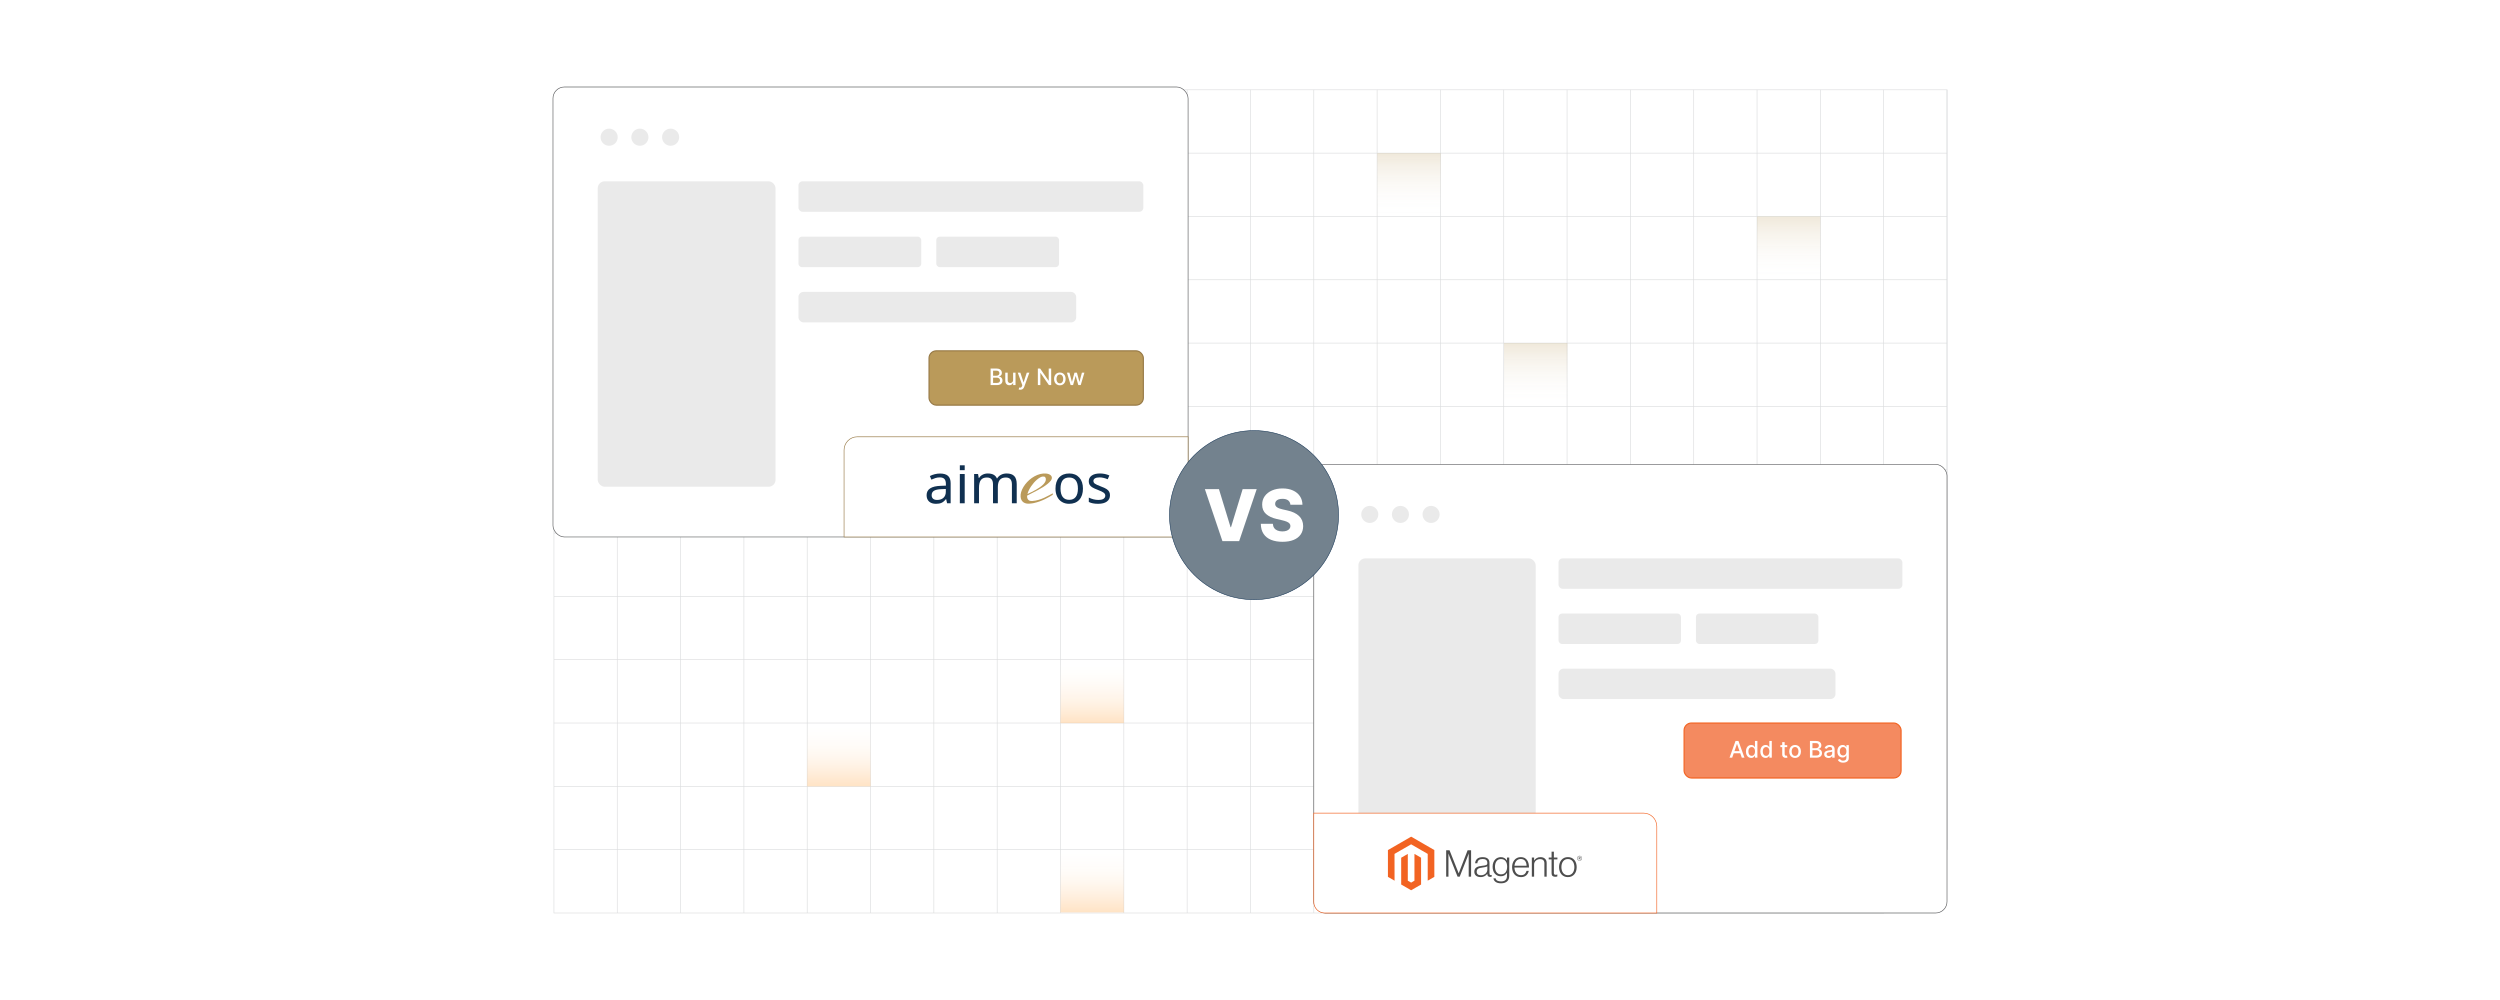 <?xml version="1.0" encoding="UTF-8"?><svg id="Layer_1" xmlns="http://www.w3.org/2000/svg" xmlns:xlink="http://www.w3.org/1999/xlink" viewBox="0 0 1000 400"><defs><filter id="drop-shadow-1" filterUnits="userSpaceOnUse"><feOffset dx="1.607" dy="1.607"/><feGaussianBlur result="blur" stdDeviation="2.41"/><feFlood flood-color="#333" flood-opacity=".07"/><feComposite in2="blur" operator="in"/><feComposite in="SourceGraphic"/></filter><linearGradient id="linear-gradient" x1="436.863" y1="289.25" x2="436.863" y2="263.908" gradientUnits="userSpaceOnUse"><stop offset=".001" stop-color="#ffc587"/><stop offset="1" stop-color="#fff" stop-opacity="0"/></linearGradient><linearGradient id="linear-gradient-2" x1="335.553" y1="314.541" x2="335.553" y2="289.199" xlink:href="#linear-gradient"/><linearGradient id="linear-gradient-3" y1="364.948" y2="339.606" xlink:href="#linear-gradient"/><linearGradient id="linear-gradient-4" x1="614.278" y1="162.579" x2="614.278" y2="137.237" gradientUnits="userSpaceOnUse"><stop offset="0" stop-color="#fff" stop-opacity="0"/><stop offset=".999" stop-color="#ba9a5a"/></linearGradient><linearGradient id="linear-gradient-5" x1="715.49" y1="111.935" x2="715.49" y2="86.593" xlink:href="#linear-gradient-4"/><linearGradient id="linear-gradient-6" x1="563.589" y1="86.593" x2="563.589" y2="61.251" xlink:href="#linear-gradient-4"/></defs><rect width="1000" height="400" fill="#fff" stroke-width="0"/><polygon points="778.808 35.922 778.808 339.869 753.467 339.869 753.467 365.198 221.572 365.198 221.572 61.251 246.901 61.251 246.901 35.922 778.808 35.922" fill="none" stroke="#dbdcdd" stroke-miterlimit="10" stroke-width=".25"/><polyline points="221.572 339.869 246.901 339.869 272.23 339.869 297.559 339.869 322.888 339.869 348.217 339.869 373.546 339.869 398.875 339.869 424.204 339.869 449.532 339.869 474.849 339.869 474.861 339.869 500.19 339.869 525.519 339.869 550.848 339.869 576.177 339.869 601.494 339.869 601.506 339.869 626.822 339.869 626.835 339.869 652.164 339.869 677.493 339.869 702.822 339.869 728.151 339.869 753.467 339.869 753.48 339.869 778.808 339.869" fill="none" stroke="#dbdcdd" stroke-miterlimit="10" stroke-width=".25"/><polyline points="778.804 314.541 753.474 314.541 728.153 314.541 702.822 314.541 677.492 314.541 652.162 314.541 626.831 314.541 601.501 314.541 576.18 314.541 550.85 314.541 525.519 314.541 500.189 314.541 474.858 314.541 449.537 314.541 424.207 314.541 398.877 314.541 373.546 314.541 348.216 314.541 322.885 314.541 297.564 314.541 272.234 314.541 246.904 314.541 221.573 314.541" fill="none" stroke="#dbdcdd" stroke-miterlimit="10" stroke-width=".25"/><polyline points="778.804 289.21 753.474 289.21 728.153 289.21 702.822 289.21 677.492 289.21 652.162 289.21 626.831 289.21 601.501 289.21 576.18 289.21 550.85 289.21 525.519 289.21 500.189 289.21 474.858 289.21 449.537 289.21 424.207 289.21 398.877 289.21 373.546 289.21 348.216 289.21 322.885 289.21 297.564 289.21 272.234 289.21 246.904 289.21 221.573 289.21" fill="none" stroke="#dbdcdd" stroke-miterlimit="10" stroke-width=".25"/><polyline points="778.804 263.88 753.474 263.88 728.153 263.88 702.822 263.88 677.492 263.88 652.162 263.88 626.831 263.88 601.501 263.88 576.18 263.88 550.85 263.88 525.519 263.88 500.189 263.88 474.858 263.88 449.537 263.88 424.207 263.88 398.877 263.88 373.546 263.88 348.216 263.88 322.885 263.88 297.564 263.88 272.234 263.88 246.904 263.88 221.573 263.88" fill="none" stroke="#dbdcdd" stroke-miterlimit="10" stroke-width=".25"/><polyline points="778.804 238.559 753.474 238.559 728.153 238.559 702.822 238.559 677.492 238.559 652.162 238.559 626.831 238.559 601.501 238.559 576.18 238.559 550.85 238.559 525.519 238.559 500.189 238.559 474.858 238.559 449.537 238.559 424.207 238.559 398.877 238.559 373.546 238.559 348.216 238.559 322.885 238.559 297.564 238.559 272.234 238.559 246.904 238.559 221.573 238.559" fill="none" stroke="#dbdcdd" stroke-miterlimit="10" stroke-width=".25"/><polyline points="778.804 213.229 753.474 213.229 728.153 213.229 702.822 213.229 677.492 213.229 652.162 213.229 626.831 213.229 601.501 213.229 576.18 213.229 550.85 213.229 525.519 213.229 500.189 213.229 474.858 213.229 449.537 213.229 424.207 213.229 398.877 213.229 373.546 213.229 348.216 213.229 322.885 213.229 297.564 213.229 272.234 213.229 246.904 213.229 221.573 213.229" fill="none" stroke="#dbdcdd" stroke-miterlimit="10" stroke-width=".25"/><polyline points="778.804 187.898 753.474 187.898 728.153 187.898 702.822 187.898 677.492 187.898 652.162 187.898 626.831 187.898 601.501 187.898 576.18 187.898 550.85 187.898 525.519 187.898 500.189 187.898 474.858 187.898 449.537 187.898 424.207 187.898 398.877 187.898 373.546 187.898 348.216 187.898 322.885 187.898 297.564 187.898 272.234 187.898 246.904 187.898 221.573 187.898" fill="none" stroke="#dbdcdd" stroke-miterlimit="10" stroke-width=".25"/><polyline points="778.804 162.568 753.474 162.568 728.153 162.568 702.822 162.568 677.492 162.568 652.162 162.568 626.831 162.568 601.501 162.568 576.18 162.568 550.85 162.568 525.519 162.568 500.189 162.568 474.858 162.568 449.537 162.568 424.207 162.568 398.877 162.568 373.546 162.568 348.216 162.568 322.885 162.568 297.564 162.568 272.234 162.568 246.904 162.568 221.573 162.568" fill="none" stroke="#dbdcdd" stroke-miterlimit="10" stroke-width=".25"/><polyline points="778.804 137.237 753.474 137.237 728.153 137.237 702.822 137.237 677.492 137.237 652.162 137.237 626.831 137.237 601.501 137.237 576.18 137.237 550.85 137.237 525.519 137.237 500.189 137.237 474.858 137.237 449.537 137.237 424.207 137.237 398.877 137.237 373.546 137.237 348.216 137.237 322.885 137.237 297.564 137.237 272.234 137.237 246.904 137.237 221.573 137.237" fill="none" stroke="#dbdcdd" stroke-miterlimit="10" stroke-width=".25"/><polyline points="778.804 111.907 753.474 111.907 728.153 111.907 702.822 111.907 677.492 111.907 652.162 111.907 626.831 111.907 601.501 111.907 576.18 111.907 550.85 111.907 525.519 111.907 500.189 111.907 474.858 111.907 449.537 111.907 424.207 111.907 398.877 111.907 373.546 111.907 348.216 111.907 322.885 111.907 297.564 111.907 272.234 111.907 246.904 111.907 221.573 111.907" fill="none" stroke="#dbdcdd" stroke-miterlimit="10" stroke-width=".25"/><polyline points="778.804 86.586 753.474 86.586 728.153 86.586 702.822 86.586 677.492 86.586 652.162 86.586 626.831 86.586 601.501 86.586 576.18 86.586 550.85 86.586 525.519 86.586 500.189 86.586 474.858 86.586 449.537 86.586 424.207 86.586 398.877 86.586 373.546 86.586 348.216 86.586 322.885 86.586 297.564 86.586 272.234 86.586 246.904 86.586 221.573 86.586" fill="none" stroke="#dbdcdd" stroke-miterlimit="10" stroke-width=".25"/><polyline points="221.572 61.251 246.901 61.251 272.23 61.251 297.559 61.251 322.888 61.251 348.217 61.251 373.546 61.251 398.875 61.251 424.204 61.251 449.532 61.251 474.849 61.251 474.861 61.251 500.19 61.251 525.519 61.251 550.848 61.251 576.177 61.251 601.494 61.251 601.506 61.251 626.822 61.251 626.835 61.251 652.164 61.251 677.493 61.251 702.822 61.251 728.151 61.251 753.467 61.251 753.48 61.251 778.808 61.251" fill="none" stroke="#dbdcdd" stroke-miterlimit="10" stroke-width=".25"/><polyline points="778.808 35.922 778.808 61.251 778.808 86.58 778.808 111.909 778.808 111.921 778.808 137.238 778.808 162.567 778.808 187.896 778.808 213.225 778.808 238.554 778.808 263.882 778.808 263.895 778.808 289.211 778.808 314.54 778.808 339.869" fill="none" stroke="#dbdcdd" stroke-miterlimit="10" stroke-width=".25"/><polyline points="753.467 365.198 753.467 339.869 753.467 314.54 753.467 289.211 753.467 263.882 753.467 238.554 753.467 213.225 753.467 187.896 753.467 162.567 753.467 137.238 753.467 111.909 753.467 86.58 753.467 61.251 753.467 35.922" fill="none" stroke="#dbdcdd" stroke-miterlimit="10" stroke-width=".25"/><polyline points="728.149 35.924 728.149 61.254 728.149 86.584 728.149 111.915 728.149 137.236 728.149 162.566 728.149 187.897 728.149 213.227 728.149 238.557 728.149 263.888 728.149 289.209 728.149 314.539 728.149 339.87 728.149 365.2" fill="none" stroke="#dbdcdd" stroke-miterlimit="10" stroke-width=".25"/><polyline points="702.819 35.924 702.819 61.254 702.819 86.584 702.819 111.915 702.819 137.236 702.819 162.566 702.819 187.897 702.819 213.227 702.819 238.557 702.819 263.888 702.819 289.209 702.819 314.539 702.819 339.87 702.819 365.2" fill="none" stroke="#dbdcdd" stroke-miterlimit="10" stroke-width=".25"/><polyline points="677.488 35.924 677.488 61.254 677.488 86.584 677.488 111.915 677.488 137.236 677.488 162.566 677.488 187.897 677.488 213.227 677.488 238.557 677.488 263.888 677.488 289.209 677.488 314.539 677.488 339.87 677.488 365.2" fill="none" stroke="#dbdcdd" stroke-miterlimit="10" stroke-width=".25"/><polyline points="652.158 35.924 652.158 61.254 652.158 86.584 652.158 111.915 652.158 137.236 652.158 162.566 652.158 187.897 652.158 213.227 652.158 238.557 652.158 263.888 652.158 289.209 652.158 314.539 652.158 339.87 652.158 365.2" fill="none" stroke="#dbdcdd" stroke-miterlimit="10" stroke-width=".25"/><polyline points="626.828 35.924 626.828 61.254 626.828 86.584 626.828 111.915 626.828 137.236 626.828 162.566 626.828 187.897 626.828 213.227 626.828 238.557 626.828 263.888 626.828 289.209 626.828 314.539 626.828 339.87 626.828 365.2" fill="none" stroke="#dbdcdd" stroke-miterlimit="10" stroke-width=".25"/><polyline points="601.497 35.924 601.497 61.254 601.497 86.584 601.497 111.915 601.497 137.236 601.497 162.566 601.497 187.897 601.497 213.227 601.497 238.557 601.497 263.888 601.497 289.209 601.497 314.539 601.497 339.87 601.497 365.2" fill="none" stroke="#dbdcdd" stroke-miterlimit="10" stroke-width=".25"/><polyline points="576.176 35.924 576.176 61.254 576.176 86.584 576.176 111.915 576.176 137.236 576.176 162.566 576.176 187.897 576.176 213.227 576.176 238.557 576.176 263.888 576.176 289.209 576.176 314.539 576.176 339.87 576.176 365.2" fill="none" stroke="#dbdcdd" stroke-miterlimit="10" stroke-width=".25"/><polyline points="550.846 35.924 550.846 61.254 550.846 86.584 550.846 111.915 550.846 137.236 550.846 162.566 550.846 187.897 550.846 213.227 550.846 238.557 550.846 263.888 550.846 289.209 550.846 314.539 550.846 339.87 550.846 365.2" fill="none" stroke="#dbdcdd" stroke-miterlimit="10" stroke-width=".25"/><polyline points="525.515 35.924 525.515 61.254 525.515 86.584 525.515 111.915 525.515 137.236 525.515 162.566 525.515 187.897 525.515 213.227 525.515 238.557 525.515 263.888 525.515 289.209 525.515 314.539 525.515 339.87 525.515 365.2" fill="none" stroke="#dbdcdd" stroke-miterlimit="10" stroke-width=".25"/><polyline points="500.185 35.924 500.185 61.254 500.185 86.584 500.185 111.915 500.185 137.236 500.185 162.566 500.185 187.897 500.185 213.227 500.185 238.557 500.185 263.888 500.185 289.209 500.185 314.539 500.185 339.87 500.185 365.2" fill="none" stroke="#dbdcdd" stroke-miterlimit="10" stroke-width=".25"/><polyline points="474.855 35.924 474.855 61.254 474.855 86.584 474.855 111.915 474.855 137.236 474.855 162.566 474.855 187.897 474.855 213.227 474.855 238.557 474.855 263.888 474.855 289.209 474.855 314.539 474.855 339.87 474.855 365.2" fill="none" stroke="#dbdcdd" stroke-miterlimit="10" stroke-width=".25"/><polyline points="449.534 35.924 449.534 61.254 449.534 86.584 449.534 111.915 449.534 137.236 449.534 162.566 449.534 187.897 449.534 213.227 449.534 238.557 449.534 263.888 449.534 289.209 449.534 314.539 449.534 339.87 449.534 365.2" fill="none" stroke="#dbdcdd" stroke-miterlimit="10" stroke-width=".25"/><polyline points="424.203 35.924 424.203 61.254 424.203 86.584 424.203 111.915 424.203 137.236 424.203 162.566 424.203 187.897 424.203 213.227 424.203 238.557 424.203 263.888 424.203 289.209 424.203 314.539 424.203 339.87 424.203 365.2" fill="none" stroke="#dbdcdd" stroke-miterlimit="10" stroke-width=".25"/><polyline points="398.873 35.924 398.873 61.254 398.873 86.584 398.873 111.915 398.873 137.236 398.873 162.566 398.873 187.897 398.873 213.227 398.873 238.557 398.873 263.888 398.873 289.209 398.873 314.539 398.873 339.87 398.873 365.2" fill="none" stroke="#dbdcdd" stroke-miterlimit="10" stroke-width=".25"/><polyline points="373.542 35.924 373.542 61.254 373.542 86.584 373.542 111.915 373.542 137.236 373.542 162.566 373.542 187.897 373.542 213.227 373.542 238.557 373.542 263.888 373.542 289.209 373.542 314.539 373.542 339.87 373.542 365.2" fill="none" stroke="#dbdcdd" stroke-miterlimit="10" stroke-width=".25"/><polyline points="348.212 35.924 348.212 61.254 348.212 86.584 348.212 111.915 348.212 137.236 348.212 162.566 348.212 187.897 348.212 213.227 348.212 238.557 348.212 263.888 348.212 289.209 348.212 314.539 348.212 339.87 348.212 365.2" fill="none" stroke="#dbdcdd" stroke-miterlimit="10" stroke-width=".25"/><polyline points="322.882 35.924 322.882 61.254 322.882 86.584 322.882 111.915 322.882 137.236 322.882 162.566 322.882 187.897 322.882 213.227 322.882 238.557 322.882 263.888 322.882 289.209 322.882 314.539 322.882 339.87 322.882 365.2" fill="none" stroke="#dbdcdd" stroke-miterlimit="10" stroke-width=".25"/><polyline points="297.561 35.924 297.561 61.254 297.561 86.584 297.561 111.915 297.561 137.236 297.561 162.566 297.561 187.897 297.561 213.227 297.561 238.557 297.561 263.888 297.561 289.209 297.561 314.539 297.561 339.87 297.561 365.2" fill="none" stroke="#dbdcdd" stroke-miterlimit="10" stroke-width=".25"/><polyline points="272.23 35.924 272.23 61.254 272.23 86.584 272.23 111.915 272.23 137.236 272.23 162.566 272.23 187.897 272.23 213.227 272.23 238.557 272.23 263.888 272.23 289.209 272.23 314.539 272.23 339.87 272.23 365.2" fill="none" stroke="#dbdcdd" stroke-miterlimit="10" stroke-width=".25"/><polyline points="246.901 365.198 246.901 339.869 246.901 314.54 246.901 289.211 246.901 263.882 246.901 238.554 246.901 213.225 246.901 187.896 246.901 162.567 246.901 137.238 246.901 111.909 246.901 86.58 246.901 61.251 246.901 35.922" fill="none" stroke="#dbdcdd" stroke-miterlimit="10" stroke-width=".25"/><rect x="525.515" y="185.744" width="253.289" height="179.458" rx="4.564" ry="4.564" fill="#fff" stroke="#58595b" stroke-miterlimit="10" stroke-width=".25"/><circle cx="547.912" cy="205.771" r="3.416" fill="#eaeaea" stroke-width="0"/><circle cx="560.173" cy="205.771" r="3.416" fill="#eaeaea" stroke-width="0"/><circle cx="572.433" cy="205.771" r="3.416" fill="#eaeaea" stroke-width="0"/><rect x="543.363" y="223.354" width="70.915" height="121.817" rx="2.782" ry="2.782" fill="#eaeaea" stroke-width="0"/><rect x="623.414" y="223.354" width="137.542" height="12.165" rx="1.634" ry="1.634" fill="#eaeaea" stroke-width="0"/><rect x="623.414" y="245.426" width="48.976" height="12.165" rx="1.362" ry="1.362" fill="#eaeaea" stroke-width="0"/><rect x="678.377" y="245.426" width="48.976" height="12.165" rx="1.362" ry="1.362" fill="#eaeaea" stroke-width="0"/><rect x="623.414" y="267.461" width="110.774" height="12.165" rx="2.019" ry="2.019" fill="#eaeaea" stroke-width="0"/><rect x="673.638" y="289.21" width="86.789" height="21.985" rx="2.936" ry="2.936" fill="#f48a60" stroke="#f26322" stroke-miterlimit="10" stroke-width=".469"/><path d="M692.877,303.078h-1.072l2.408-6.692h1.167l2.408,6.692h-1.071l-1.893-5.477h-.052l-1.895,5.477ZM693.057,300.457h3.477v.85h-3.477v-.85Z" fill="#fff" stroke-width="0"/><path d="M700.475,303.175c-.405,0-.767-.103-1.084-.311-.316-.208-.565-.506-.745-.893s-.27-.851-.27-1.394c0-.542.092-1.006.273-1.392s.432-.681.75-.886c.317-.205.679-.308,1.081-.308.311,0,.562.052.754.155.19.103.338.225.444.361.105.138.188.258.246.362h.06v-2.486h.977v6.692h-.954v-.781h-.082c-.059.107-.143.229-.253.366s-.261.257-.452.359c-.192.102-.44.153-.745.153ZM700.689,302.342c.281,0,.519-.074.715-.224.194-.149.343-.356.444-.623.101-.266.151-.574.151-.928,0-.349-.05-.653-.15-.915-.1-.261-.247-.465-.44-.611-.194-.145-.434-.219-.72-.219-.294,0-.539.076-.734.23-.196.152-.344.36-.443.624-.099.264-.148.56-.148.892,0,.336.05.638.15.905.1.268.249.479.446.636.196.155.44.233.73.233Z" fill="#fff" stroke-width="0"/><path d="M706.232,303.175c-.405,0-.767-.103-1.084-.311-.316-.208-.565-.506-.745-.893s-.27-.851-.27-1.394c0-.542.092-1.006.273-1.392s.432-.681.75-.886c.317-.205.679-.308,1.081-.308.311,0,.562.052.754.155.19.103.338.225.444.361.105.138.188.258.246.362h.06v-2.486h.977v6.692h-.954v-.781h-.082c-.059.107-.143.229-.253.366s-.261.257-.452.359c-.192.102-.44.153-.745.153ZM706.447,302.342c.281,0,.519-.074.715-.224.194-.149.343-.356.444-.623.101-.266.151-.574.151-.928,0-.349-.05-.653-.15-.915-.1-.261-.247-.465-.44-.611-.194-.145-.434-.219-.72-.219-.294,0-.539.076-.734.23-.196.152-.344.36-.443.624-.099.264-.148.56-.148.892,0,.336.05.638.15.905.1.268.249.479.446.636.196.155.44.233.73.233Z" fill="#fff" stroke-width="0"/><path d="M714.891,298.058v.784h-2.742v-.784h2.742ZM712.885,296.856h.978v4.748c0,.19.028.332.085.427s.13.158.221.192c.09.034.189.051.295.051.079,0,.147-.006.206-.017s.104-.019.138-.026l.176.808c-.057.021-.137.044-.241.066-.104.023-.235.036-.393.038-.257.004-.496-.041-.719-.138-.222-.096-.401-.243-.539-.444-.137-.2-.206-.452-.206-.755v-4.95Z" fill="#fff" stroke-width="0"/><path d="M718.032,303.179c-.471,0-.882-.108-1.232-.324-.351-.215-.623-.517-.816-.904-.194-.388-.291-.841-.291-1.359,0-.521.097-.977.291-1.366.193-.39.466-.693.816-.908.351-.216.762-.324,1.232-.324.47,0,.881.108,1.231.324.351.215.623.519.817.908.193.39.29.845.29,1.366,0,.519-.097.972-.29,1.359-.194.388-.467.69-.817.904-.351.216-.762.324-1.231.324ZM718.035,302.359c.305,0,.558-.081.758-.242s.35-.376.446-.644.145-.564.145-.886c0-.32-.049-.614-.145-.884-.097-.269-.246-.485-.446-.648s-.453-.245-.758-.245c-.308,0-.561.082-.763.245-.202.163-.352.38-.448.648-.097.27-.145.564-.145.884,0,.322.049.618.145.886s.246.482.448.644c.201.161.455.242.763.242Z" fill="#fff" stroke-width="0"/><path d="M723.976,303.078v-6.692h2.451c.475,0,.867.078,1.179.233.311.156.545.366.7.631.154.265.231.562.231.894,0,.279-.051.514-.153.704-.102.191-.239.344-.41.458s-.359.197-.564.25v.065c.222.011.44.082.651.214.213.132.389.318.528.56.139.241.209.536.209.882,0,.343-.08.648-.24.92s-.407.486-.74.644c-.333.158-.759.237-1.277.237h-2.565ZM724.985,299.281h1.353c.227,0,.431-.044.613-.131.182-.087.326-.21.435-.368.107-.157.161-.345.161-.56,0-.277-.097-.509-.291-.696-.193-.188-.491-.281-.892-.281h-1.379v2.036ZM724.985,302.212h1.457c.483,0,.83-.094,1.039-.281.209-.186.315-.421.315-.702,0-.211-.054-.405-.16-.582-.107-.176-.259-.316-.456-.421s-.431-.157-.701-.157h-1.493v2.144Z" fill="#fff" stroke-width="0"/><path d="M731.376,303.189c-.317,0-.606-.06-.862-.179-.257-.118-.46-.291-.609-.518s-.224-.504-.224-.833c0-.283.054-.517.163-.699.108-.184.256-.328.441-.435.185-.107.392-.188.62-.242.23-.055.462-.096.7-.124.3-.035.544-.064.731-.087.188-.022.323-.06.408-.112.085-.053.128-.138.128-.255v-.023c0-.285-.08-.506-.24-.663s-.398-.235-.714-.235c-.329,0-.588.072-.776.218-.189.144-.318.306-.391.481l-.918-.209c.108-.305.269-.552.478-.74s.453-.325.728-.411c.274-.087.562-.13.865-.13.201,0,.414.023.64.07.225.047.436.133.634.257s.358.301.485.531c.126.23.19.527.19.894v3.333h-.954v-.686h-.04c-.062.127-.157.251-.284.373-.126.122-.288.223-.486.304-.198.08-.435.121-.713.121ZM731.589,302.405c.27,0,.501-.054.694-.16.192-.107.34-.247.441-.42.101-.174.151-.359.151-.558v-.646c-.035.034-.102.066-.201.096-.099.03-.212.055-.338.075-.126.021-.249.04-.369.056-.12.017-.22.03-.301.041-.19.024-.362.065-.518.121-.156.057-.28.138-.373.243s-.139.246-.139.42c0,.242.09.425.268.548.179.123.406.185.684.185Z" fill="#fff" stroke-width="0"/><path d="M737.259,305.064c-.399,0-.742-.052-1.028-.156s-.519-.243-.701-.415c-.181-.172-.315-.36-.405-.565l.84-.347c.06.096.138.198.237.306.1.108.234.2.405.276s.392.114.662.114c.37,0,.676-.09.918-.27.241-.18.362-.466.362-.857v-.987h-.061c-.06.106-.144.226-.254.356-.109.131-.261.244-.452.34s-.441.144-.748.144c-.397,0-.754-.093-1.07-.279-.317-.186-.567-.462-.752-.827-.184-.364-.276-.814-.276-1.348,0-.533.092-.991.273-1.372.182-.382.432-.674.75-.878.317-.203.679-.306,1.081-.306.311,0,.564.052.755.155.192.103.342.225.449.361.108.138.191.258.25.362h.072v-.814h.957v5.131c0,.431-.1.785-.3,1.062-.201.277-.472.481-.812.614s-.725.199-1.151.199ZM737.248,302.192c.281,0,.519-.065.715-.197.194-.132.343-.321.444-.568.101-.248.151-.545.151-.891,0-.338-.05-.636-.15-.893-.1-.257-.247-.458-.44-.603-.194-.145-.434-.218-.72-.218-.294,0-.539.076-.734.228-.196.151-.344.356-.443.616-.099.259-.148.549-.148.869,0,.329.05.617.15.865.1.249.249.442.446.582.196.14.44.209.73.209Z" fill="#fff" stroke-width="0"/><path d="M657.406,325.248h-131.89s0,35.567,0,35.567c0,2.422,1.964,4.386,4.386,4.386h132.815s0-34.642,0-34.642c0-2.933-2.378-5.311-5.311-5.311Z" fill="#fff" stroke="#f26322" stroke-miterlimit="10" stroke-width=".25"/><polygon points="564.464 334.665 555.171 340.029 555.171 350.743 557.824 352.277 557.805 341.56 564.445 337.728 571.085 341.56 571.085 352.272 573.738 350.743 573.738 340.02 564.464 334.665" fill="#f26322" stroke-width="0"/><polygon points="565.78 352.274 564.455 353.045 563.122 352.281 563.122 341.56 560.472 343.092 560.477 353.808 564.452 356.105 568.432 353.808 568.432 343.092 565.78 341.56 565.78 352.274" fill="#f26322" stroke-width="0"/><path d="M579.813,340.095l3.648,9.215h.03l3.559-9.215h1.388v10.559h-.96v-9.201h-.03c-.049.166-.103.335-.162.501-.049.138-.108.29-.171.457-.063.169-.122.325-.169.473l-3.058,7.771h-.871l-3.088-7.768c-.059-.138-.119-.288-.178-.45-.059-.162-.115-.318-.164-.466-.059-.178-.119-.351-.178-.517h-.03v9.201h-.911v-10.559h1.344Z" fill="#4d4d4d" stroke-width="0"/><path d="M591.23,350.699c-.286-.08-.555-.215-.789-.398-.222-.178-.403-.405-.524-.665-.129-.265-.192-.576-.192-.929,0-.452.084-.822.251-1.107.164-.283.398-.517.679-.686.286-.171.618-.302.997-.391.4-.091.808-.162,1.218-.206.375-.04.693-.082.953-.126s.473-.103.634-.171.281-.159.353-.274c.073-.115.11-.269.11-.466v-.147c0-.522-.157-.908-.473-1.159s-.768-.377-1.358-.377c-1.36,0-2.074.567-2.142,1.7h-.901c.049-.738.323-1.33.82-1.772.496-.443,1.236-.665,2.222-.665.836,0,1.496.185,1.978.555.482.37.724.974.724,1.81v4.149c0,.227.042.391.126.494.084.103.211.159.377.171.051,0,.103-.005.154-.014.054-.009.115-.026.185-.044h.044v.665c-.082.033-.164.061-.251.082-.122.028-.246.04-.37.037-.335,0-.599-.087-.798-.26-.199-.173-.307-.447-.325-.82v-.162h-.04c-.119.162-.251.316-.391.459-.166.166-.351.311-.555.428-.236.136-.489.239-.754.309-.286.08-.611.119-.974.117-.335.002-.667-.042-.988-.136M593.48,349.896c.321-.134.588-.302.805-.51.412-.386.646-.927.651-1.491v-1.374c-.246.138-.545.243-.894.318s-.712.136-1.086.185c-.325.049-.625.101-.901.154s-.515.138-.716.258c-.199.115-.365.281-.48.48-.119.201-.178.466-.178.791,0,.265.047.487.141.665.087.171.215.316.37.428.162.112.344.19.538.229.213.044.433.068.651.066.414,0,.78-.066,1.1-.199" fill="#4d4d4d" stroke-width="0"/><path d="M598.244,352.761c-.513-.379-.803-.855-.871-1.426h.885c.08.443.318.761.716.953s.873.288,1.426.288c.817,0,1.421-.194,1.81-.583s.583-.922.583-1.604v-1.21h-.044c-.286.433-.616.761-.99.988-.375.227-.852.34-1.433.34-.503,0-.955-.094-1.358-.281-.398-.183-.752-.45-1.035-.782-.286-.335-.506-.735-.658-1.203s-.229-.983-.229-1.543c0-.62.089-1.168.265-1.646s.412-.878.709-1.203c.288-.318.644-.571,1.042-.738.4-.166.829-.253,1.262-.251.59,0,1.077.122,1.461.363s.705.569.96.981h.044v-1.185h.906v7.34c0,.845-.236,1.531-.709,2.053-.581.611-1.433.915-2.554.915-.946,0-1.674-.19-2.187-.567M602.248,348.896c.405-.562.606-1.299.606-2.215,0-.452-.049-.866-.147-1.241-.098-.375-.251-.698-.459-.967-.204-.269-.471-.485-.775-.627-.311-.147-.672-.222-1.086-.222-.759,0-1.346.281-1.765.841-.419.56-.627,1.309-.627,2.245-.002.405.047.81.147,1.203.098.368.246.688.443.96.192.267.445.485.738.634.295.152.644.229,1.049.229.845,0,1.47-.281,1.878-.841" fill="#4d4d4d" stroke-width="0"/><path d="M606.869,350.544c-.431-.192-.812-.48-1.115-.841-.3-.358-.529-.782-.686-1.271s-.236-1.018-.236-1.587c0-.571.084-1.1.251-1.587s.4-.911.7-1.269c.297-.358.672-.646,1.093-.843.428-.201.908-.302,1.44-.302.611,0,1.124.115,1.543.346.41.222.759.543,1.018.929.26.389.445.834.555,1.337.108.51.164,1.03.162,1.55h-5.818c.007.407.068.812.185,1.203.103.349.267.677.487.967.213.279.489.501.805.651.325.157.705.236,1.138.236.639,0,1.135-.154,1.484-.466.349-.311.597-.726.745-1.248h.887c-.166.759-.513,1.365-1.035,1.817s-1.218.679-2.081.679c-.571,0-1.079-.101-1.522-.302M610.473,345.227c-.098-.33-.241-.616-.428-.857-.19-.243-.431-.438-.709-.569-.286-.138-.625-.206-1.018-.206s-.735.068-1.028.206c-.293.131-.552.325-.761.569-.213.253-.379.541-.494.85-.126.342-.208.7-.243,1.063h4.844c-.007-.358-.061-.712-.162-1.056" fill="#4d4d4d" stroke-width="0"/><path d="M613.647,343.019v1.166h.03c.262-.389.606-.714,1.011-.953.419-.251.932-.377,1.543-.377.709,0,1.292.204,1.751.613s.688.997.686,1.765v5.422h-.915v-5.333c0-.581-.154-1.007-.466-1.278-.311-.272-.738-.407-1.278-.405-.314-.002-.623.054-.915.164-.276.103-.531.255-.754.45-.215.19-.391.424-.51.686-.124.274-.187.571-.185.871v4.846h-.913v-7.637h.915Z" fill="#4d4d4d" stroke-width="0"/><path d="M621.032,350.397c-.265-.213-.398-.564-.398-1.056v-5.568h-1.152v-.754h1.152v-2.348h.915v2.348h1.419v.754h-1.419v5.42c0,.276.061.466.185.569.124.103.307.154.552.154.112,0,.222-.014.333-.037.094-.019.185-.047.274-.082h.044v.782c-.272.091-.557.136-.843.134-.443,0-.798-.105-1.063-.316" fill="#4d4d4d" stroke-width="0"/><path d="M625.677,350.544c-.428-.194-.81-.482-1.115-.843-.307-.358-.541-.782-.702-1.269s-.243-1.016-.243-1.587.082-1.1.243-1.587c.162-.487.396-.911.702-1.271.304-.361.686-.646,1.115-.843.438-.201.934-.302,1.484-.302s1.044.101,1.477.302c.426.197.803.485,1.107.843.307.358.536.782.693,1.271.157.489.234,1.018.236,1.587,0,.571-.08,1.1-.236,1.587s-.389.911-.693,1.269-.681.646-1.107.843c-.433.201-.925.302-1.477.302s-1.046-.101-1.484-.302M628.285,349.828c.321-.164.599-.4.812-.693.218-.295.379-.639.487-1.035.218-.822.218-1.688,0-2.51-.108-.396-.269-.74-.487-1.035-.213-.293-.492-.529-.812-.693-.325-.169-.698-.253-1.121-.251s-.801.084-1.131.251c-.321.166-.597.403-.812.693-.222.295-.386.639-.494,1.035-.215.822-.215,1.688,0,2.51.108.393.272.738.494,1.035.215.29.494.527.812.693.321.166.698.251,1.131.251s.808-.084,1.121-.251" fill="#4d4d4d" stroke-width="0"/><path d="M631.846,344.288c-.567,0-.96-.393-.96-.981s.403-.986.96-.986.962.398.962.986-.403.981-.962.981M631.846,342.434c-.457,0-.822.314-.822.871s.363.866.822.866.827-.314.827-.866-.368-.871-.827-.871M632.13,343.832l-.325-.466h-.105v.45h-.187v-1.091h.33c.227,0,.379.115.379.318,0,.157-.084.258-.22.3l.314.445-.185.044ZM631.844,342.897h-.145v.321h.136c.122,0,.199-.051.199-.162s-.068-.162-.19-.159" fill="#4d4d4d" stroke-width="0"/><rect x="221.191" y="34.798" width="254.041" height="179.99" rx="4.577" ry="4.577" fill="#fff" stroke="#58595b" stroke-miterlimit="10" stroke-width=".25"/><circle cx="243.655" cy="54.885" r="3.426" fill="#eaeaea" stroke-width="0"/><circle cx="255.952" cy="54.885" r="3.426" fill="#eaeaea" stroke-width="0"/><circle cx="268.249" cy="54.885" r="3.426" fill="#eaeaea" stroke-width="0"/><rect x="239.092" y="72.52" width="71.125" height="122.178" rx="2.79" ry="2.79" fill="#eaeaea" stroke-width="0"/><rect x="319.381" y="72.52" width="137.951" height="12.201" rx="1.639" ry="1.639" fill="#eaeaea" stroke-width="0"/><rect x="319.381" y="94.658" width="49.121" height="12.201" rx="1.366" ry="1.366" fill="#eaeaea" stroke-width="0"/><rect x="374.507" y="94.658" width="49.121" height="12.201" rx="1.366" ry="1.366" fill="#eaeaea" stroke-width="0"/><rect x="319.381" y="116.758" width="111.103" height="12.201" rx="2.025" ry="2.025" fill="#eaeaea" stroke-width="0"/><rect x="371.615" y="140.337" width="85.717" height="21.713" rx="2.9" ry="2.9" fill="#ba9a5a" stroke="#967844" stroke-miterlimit="10" stroke-width=".463"/><path d="M396.238,154.033v-6.609h2.42c.469,0,.857.077,1.165.231.308.154.538.361.691.623s.229.556.229.883c0,.275-.05.507-.151.695-.102.189-.236.339-.405.452-.169.112-.354.195-.557.246v.065c.219.011.434.081.644.211.209.13.383.315.521.554.138.238.206.529.206.871,0,.338-.079.641-.237.908-.158.269-.402.48-.731.636-.329.156-.75.234-1.262.234h-2.534ZM397.235,150.283h1.336c.224,0,.425-.043.605-.129s.323-.207.429-.363.16-.341.16-.554c0-.273-.096-.502-.287-.688-.191-.185-.485-.277-.881-.277h-1.362v2.011ZM397.235,153.177h1.439c.478,0,.82-.092,1.026-.277.206-.185.31-.416.31-.694,0-.208-.053-.399-.158-.574-.105-.174-.255-.312-.45-.416s-.426-.155-.692-.155h-1.475v2.117Z" fill="#fff" stroke-width="0"/><path d="M405.245,151.977v-2.901h.968v4.957h-.949v-.858h-.051c-.114.265-.296.484-.547.66-.251.175-.562.263-.934.263-.318,0-.6-.07-.844-.211-.244-.142-.435-.351-.574-.628s-.208-.621-.208-1.029v-3.153h.965v3.037c0,.338.093.606.281.807.187.2.43.3.73.3.181,0,.361-.045.54-.136.18-.09.329-.227.448-.409.12-.184.178-.416.176-.697Z" fill="#fff" stroke-width="0"/><path d="M408.118,155.892c-.144,0-.275-.012-.394-.034-.118-.022-.206-.047-.265-.072l.232-.791c.177.047.334.067.471.061.138-.007.26-.059.366-.155.107-.097.201-.255.283-.475l.119-.329-1.813-5.021h1.033l1.255,3.847h.052l1.255-3.847h1.036l-2.043,5.618c-.095.259-.215.477-.362.657-.146.18-.32.315-.522.405-.203.09-.437.136-.704.136Z" fill="#fff" stroke-width="0"/><path d="M420.475,147.423v6.609h-.916l-3.36-4.848h-.061v4.848h-.998v-6.609h.923l3.363,4.854h.061v-4.854h.988Z" fill="#fff" stroke-width="0"/><path d="M423.938,154.132c-.465,0-.87-.106-1.217-.319-.346-.213-.615-.511-.807-.894-.192-.383-.288-.831-.288-1.343,0-.515.096-.964.288-1.349.191-.386.46-.685.807-.897.347-.213.752-.319,1.217-.319s.87.106,1.217.319c.346.213.615.512.807.897.191.385.287.834.287,1.349,0,.512-.096.96-.287,1.343s-.46.681-.807.894c-.347.213-.752.319-1.217.319ZM423.941,153.323c.301,0,.551-.08.749-.239s.345-.371.44-.636.144-.556.144-.874c0-.316-.048-.607-.144-.873s-.243-.479-.44-.641-.448-.242-.749-.242c-.304,0-.555.081-.754.242-.199.161-.346.375-.442.641s-.144.557-.144.873c0,.318.048.609.144.874s.243.477.442.636c.199.159.45.239.754.239Z" fill="#fff" stroke-width="0"/><path d="M428.247,154.033l-1.459-4.957h.997l.972,3.641h.048l.975-3.641h.997l.968,3.624h.049l.965-3.624h.997l-1.456,4.957h-.984l-1.007-3.579h-.074l-1.007,3.579h-.981Z" fill="#fff" stroke-width="0"/><path d="M342.951,174.717h132.282v34.745c0,2.942-2.385,5.327-5.327,5.327h-132.282v-34.745c0-2.942,2.385-5.327,5.327-5.327Z" fill="#fff" stroke="#967844" stroke-miterlimit="10" stroke-width=".25"/><g id="g9"><g id="g11"><g id="g13"><path id="path15" d="M376.005,189.413c-.692,0-1.392.089-2.098.266-.707.178-1.359.423-1.958.736l.595,1.439c.491-.228,1.015-.433,1.575-.618.559-.185,1.152-.277,1.779-.277.858,0,1.482.211,1.871.634.39.424.584,1.079.584,1.968v.693l-2.012.075c-3.8.113-5.701,1.357-5.701,3.731,0,1.102.332,1.956.995,2.56.664.604,1.58.906,2.749.906.893,0,1.635-.13,2.222-.389.588-.26,1.177-.755,1.769-1.488h.087l.379,1.663h1.418v-7.976c0-1.364-.35-2.36-1.05-2.986-.7-.625-1.767-.938-3.203-.938h0ZM378.332,196.642c0,1.066-.312,1.889-.936,2.468-.624.58-1.48.869-2.57.869-.685,0-1.217-.164-1.595-.491-.378-.327-.568-.796-.568-1.407,0-.811.312-1.404.936-1.781.624-.377,1.618-.589,2.98-.64l1.752-.074v1.056Z" fill="#103050" stroke-width="0"/><rect id="rect17" x="383.935" y="189.605" width="1.947" height="11.707" fill="#103050" stroke-width="0"/><path id="path19" d="M402.673,189.392c-.836,0-1.585.17-2.245.512-.66.341-1.18.825-1.563,1.45h-.108c-.562-1.308-1.774-1.962-3.635-1.962-.764,0-1.455.16-2.072.479-.617.32-1.094.765-1.433,1.333h-.108l-.292-1.6h-1.568v11.707h1.946v-6.067c0-1.507.255-2.591.763-3.252.51-.661,1.311-.991,2.407-.991.837,0,1.452.231,1.845.693.392.462.59,1.155.59,2.079v7.538h1.937v-6.462c0-1.3.26-2.268.779-2.9.519-.633,1.331-.949,2.434-.949,1.609,0,2.412.924,2.412,2.772v7.538h1.926v-7.623c0-1.5-.333-2.591-1-3.273-.668-.683-1.672-1.024-3.013-1.024h0Z" fill="#103050" stroke-width="0"/><path id="path21" d="M427.716,189.392c-1.745,0-3.101.531-4.068,1.594-.967,1.062-1.449,2.546-1.449,4.452,0,1.222.223,2.295.67,3.219.447.924,1.085,1.633,1.915,2.127.83.494,1.782.741,2.856.741,1.731,0,3.087-.536,4.068-1.609.981-1.074,1.472-2.567,1.472-4.478,0-1.863-.492-3.336-1.477-4.42-.984-1.083-2.313-1.625-3.986-1.625ZM430.28,198.79c-.591.764-1.453,1.146-2.586,1.146-1.146,0-2.014-.382-2.602-1.146-.588-.764-.881-1.882-.881-3.353,0-2.957,1.15-4.436,3.451-4.436,1.147,0,2.017.372,2.612,1.114.595.743.893,1.85.893,3.321,0,1.47-.295,2.589-.887,3.353Z" fill="#103050" stroke-width="0"/><path id="path23" d="M443.662,196.673c-.224-.39-.572-.742-1.044-1.055-.472-.313-1.202-.651-2.191-1.013-1.32-.498-2.16-.887-2.521-1.168-.36-.281-.54-.633-.54-1.061,0-.441.209-.787.627-1.039.418-.252,1.031-.379,1.839-.379.967,0,2.052.248,3.257.746l.66-1.525c-1.175-.527-2.438-.789-3.786-.789-1.385,0-2.474.277-3.267.832-.793.555-1.19,1.311-1.19,2.271,0,.54.106.999.319,1.375.212.377.546.716,1,1.018.454.301,1.24.666,2.358,1.092,1.096.412,1.859.779,2.288,1.099.429.32.644.711.644,1.173,0,.526-.224.945-.672,1.258-.447.313-1.161.469-2.142.469-1.212,0-2.47-.313-3.775-.938v1.748c.923.491,2.167.736,3.732.736,1.5,0,2.665-.3,3.494-.901.829-.601,1.244-1.448,1.244-2.543 0-.547-.112-1.016-.335-1.408h0Z" fill="#103050" stroke-width="0"/></g><path id="path25" d="M412.806,200.408c-.562.015-1.012-.075-1.358-.368-.348-.291-.541-.683-.583-1.171-.008-.102-.016-.204-.026-.307-.009-.102-.009-.204.002-.31.623-.319,1.306-.674,2.049-1.059.743-.385,1.489-.77,2.243-1.16.754-.39,1.478-.806,2.171-1.247.693-.442,1.299-.882,1.822-1.315.519-.432.929-.852,1.228-1.26.298-.407.432-.79.402-1.144-.035-.393-.185-.706-.448-.94-.265-.233-.575-.407-.931-.524-.355-.116-.726-.183-1.112-.202-.385-.015-.719-.014-.997.011-.802.068-1.59.263-2.362.58-.772.318-1.502.722-2.191,1.208-.687.491-1.314,1.042-1.881,1.655-.57.613-1.055,1.255-1.456,1.922-.403.668-.707,1.343-.911,2.019-.204.68-.279,1.323-.225,1.933.047.534.175.985.385,1.351.213.366.481.656.807.87.327.216.694.364,1.105.443.411.081.836.089,1.284.061.699-.045,1.16-.109,1.689-.223,3.287-.69,6.148-2.405,7.604-3.324v-.588c-1.732.874-4.65,2.857-8.308,3.09h0ZM411.544,196.069c.26-.529.563-1.049.911-1.56.345-.509.72-.993,1.122-1.451.403-.459.812-.861,1.231-1.211.416-.351.821-.635,1.211-.856.392-.22.752-.345,1.085-.373.443-.039.754.037.932.226.176.191.277.439.304.745.032.385-.049.759-.246,1.131-.199.369-.48.739-.844,1.105-.364.366-.795.72-1.289,1.066-.494.345-1.021.676-1.574.994-.555.318-1.125.618-1.711.904-.585.283-1.149.558-1.688.819.11-.496.295-1.008.557-1.537Z" fill="#ba9a5a" stroke-width="0"/></g><rect id="rect27" x="383.935" y="186.121" width="1.947" height="1.947" fill="#103050" stroke-width="0"/></g><g filter="url(#drop-shadow-1)"><circle cx="500" cy="204.441" r="33.809" fill="#73828e" stroke="#103050" stroke-miterlimit="10" stroke-width=".216"/><path d="M485.973,194.055l4.65,15.23h.172l4.651-15.23h5.625l-7.017,20.795h-6.691l-7.017-20.795h5.626Z" fill="#fff" stroke-width="0"/><path d="M514.556,200.289c-.068-.745-.367-1.325-.898-1.741-.532-.417-1.288-.625-2.269-.625-.65,0-1.191.085-1.625.254s-.758.401-.975.695c-.217.295-.328.632-.335,1.011-.014.311.049.586.188.822.139.237.342.445.609.625.268.179.591.336.97.472s.806.254,1.279.355l1.787.406c1.029.224,1.938.521,2.727.894.788.372,1.452.815,1.99,1.33s.945,1.106,1.224,1.777c.277.67.419,1.421.426,2.254-.007,1.313-.338,2.44-.995,3.381-.656.941-1.599,1.662-2.827,2.163s-2.71.751-4.442.751c-1.74,0-3.256-.261-4.549-.781-1.293-.521-2.299-1.313-3.016-2.376-.718-1.063-1.087-2.407-1.107-4.031h4.814c.04.67.22,1.228.538,1.675.317.447.756.786,1.315,1.016.559.231,1.207.346,1.944.346.677,0,1.254-.092,1.731-.274s.845-.436,1.102-.762c.258-.325.39-.697.397-1.117-.007-.393-.129-.729-.365-1.01-.237-.281-.602-.524-1.092-.731-.491-.206-1.115-.398-1.874-.573l-2.173-.508c-1.801-.413-3.219-1.081-4.254-2.006-1.036-.924-1.551-2.174-1.544-3.752-.007-1.286.339-2.413,1.036-3.381s1.661-1.723,2.894-2.265c1.232-.541,2.637-.812,4.214-.812,1.611,0,3.011.273,4.199.818,1.188.545,2.11,1.308,2.767,2.289s.991,2.119,1.005,3.412h-4.812Z" fill="#fff" stroke-width="0"/></g><rect x="424.192" y="263.908" width="25.342" height="25.342" fill="url(#linear-gradient)" opacity=".49" stroke-width="0"/><rect x="322.882" y="289.199" width="25.342" height="25.342" fill="url(#linear-gradient-2)" opacity=".49" stroke-width="0"/><rect x="424.192" y="339.606" width="25.342" height="25.342" fill="url(#linear-gradient-3)" opacity=".49" stroke-width="0"/><rect x="601.607" y="137.237" width="25.342" height="25.342" fill="url(#linear-gradient-4)" opacity=".22" stroke-width="0"/><rect x="702.819" y="86.593" width="25.342" height="25.342" fill="url(#linear-gradient-5)" opacity=".22" stroke-width="0"/><rect x="550.918" y="61.251" width="25.342" height="25.342" fill="url(#linear-gradient-6)" opacity=".22" stroke-width="0"/></svg>